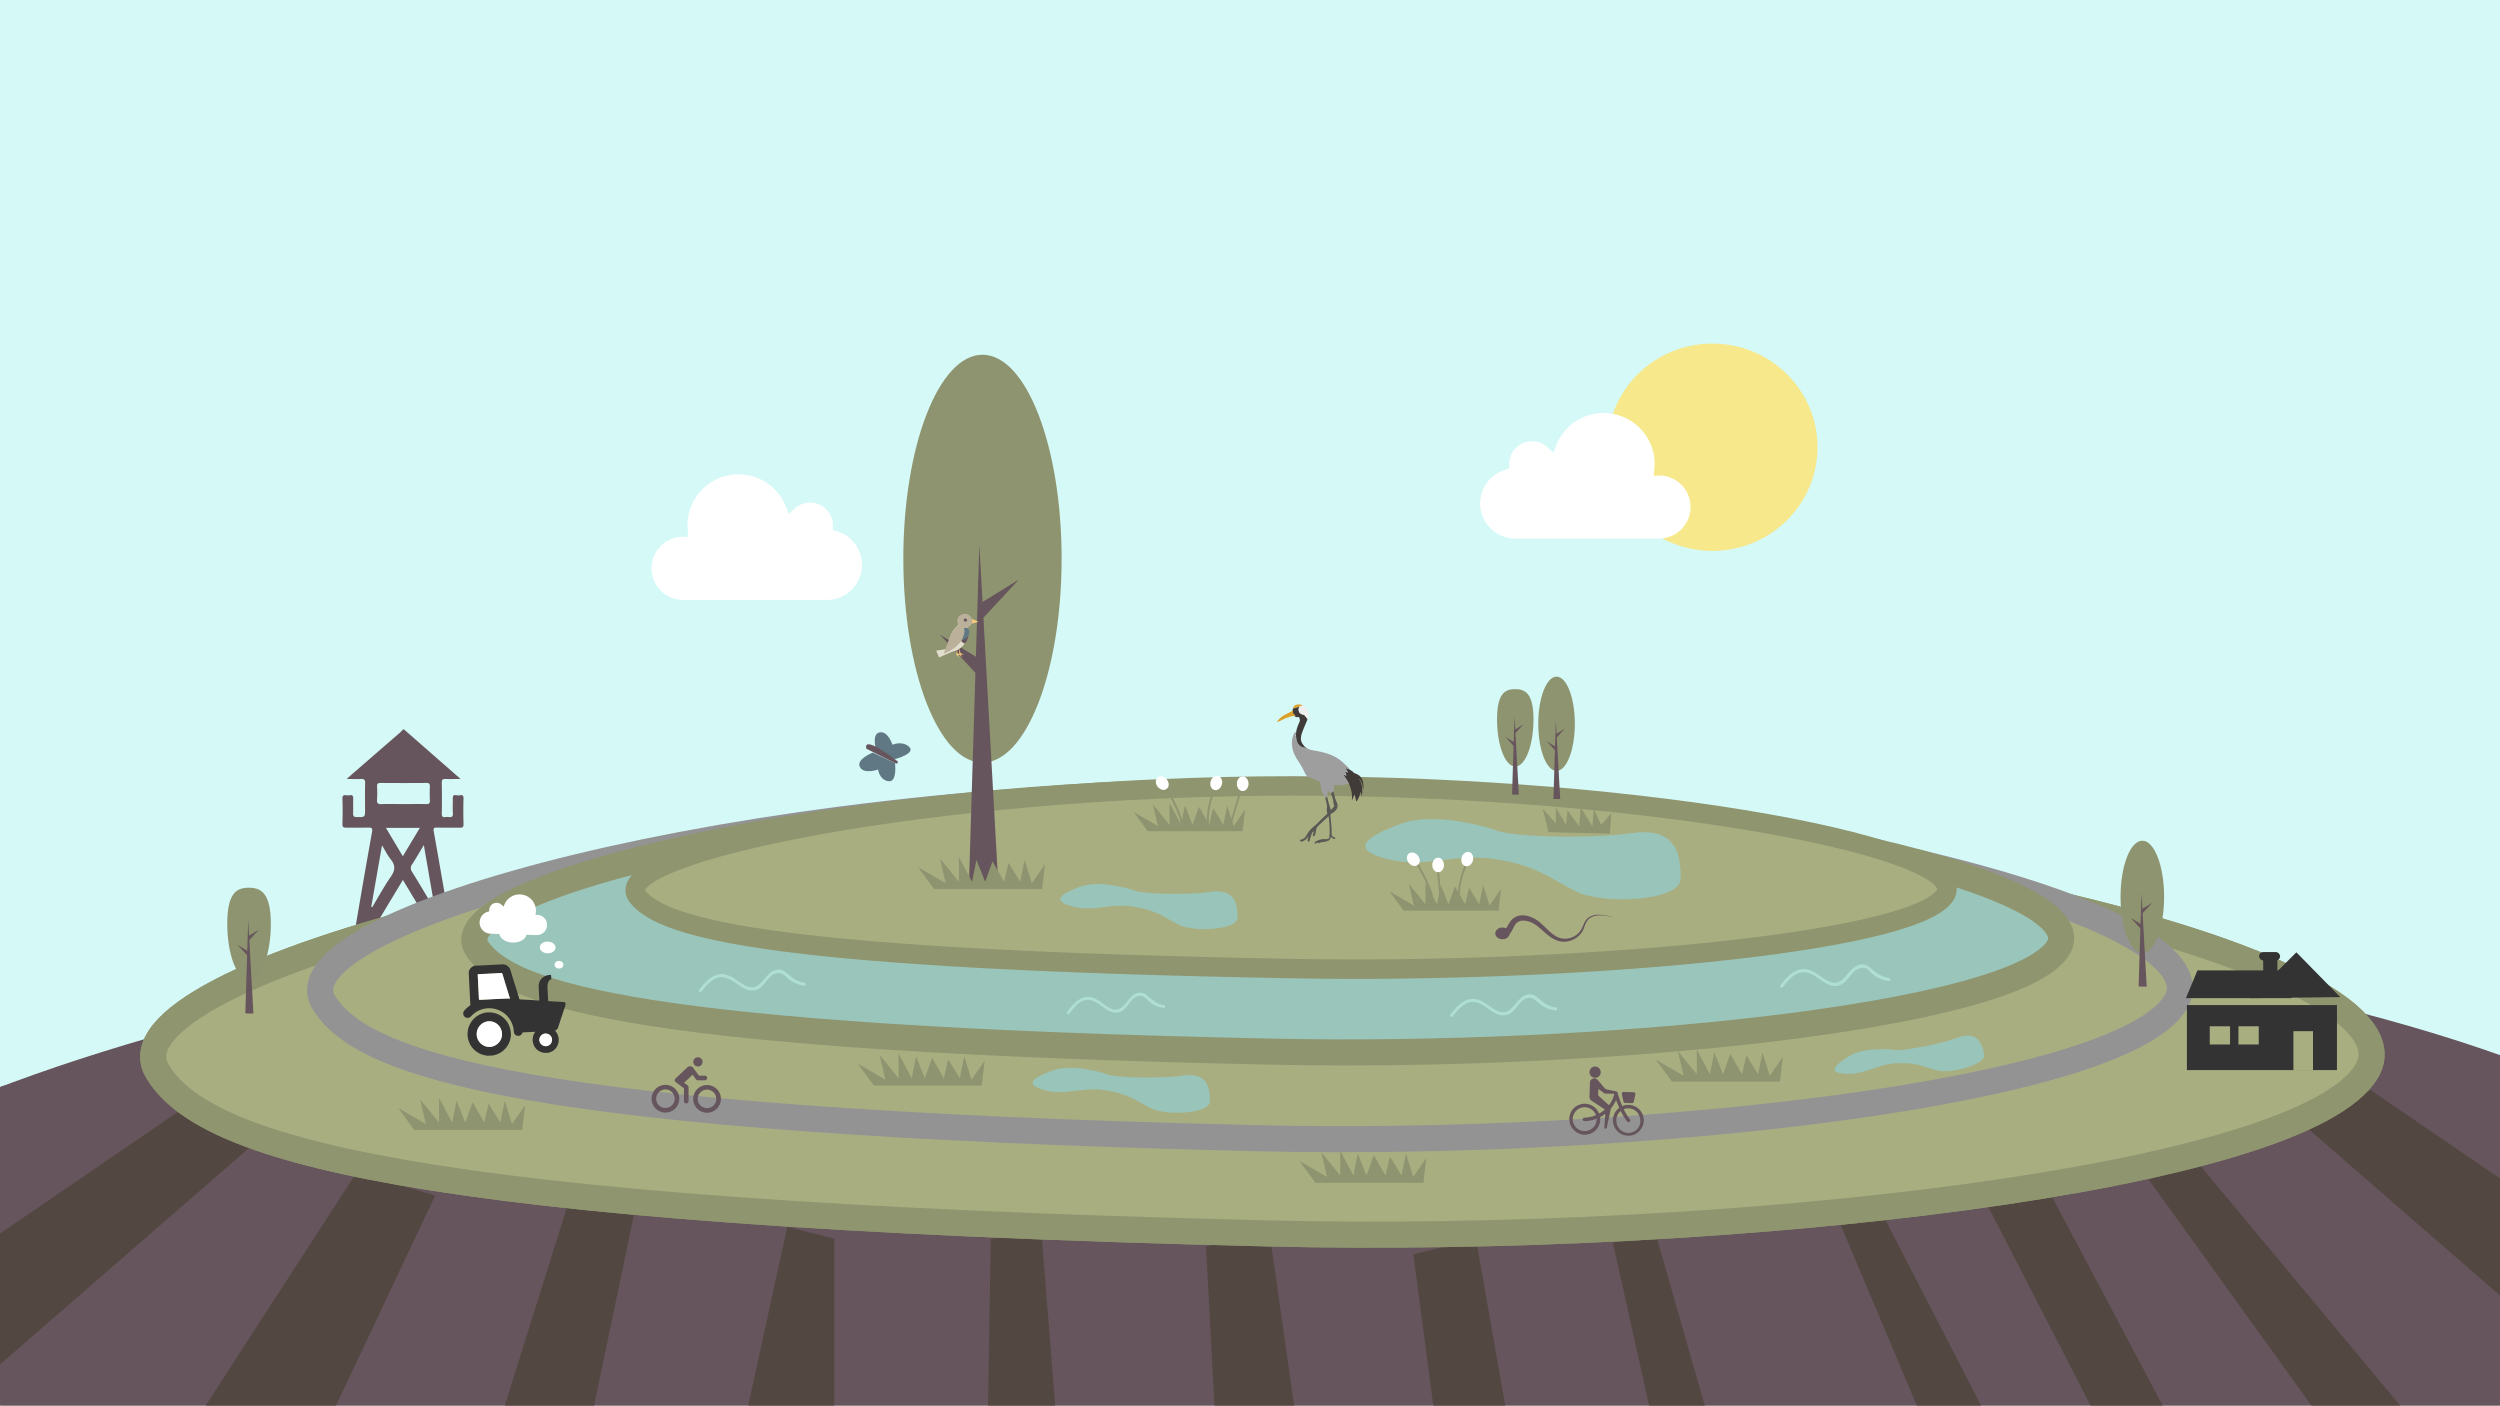<?xml version="1.0" encoding="UTF-8"?>
<svg width="900px" height="506px" xmlns="http://www.w3.org/2000/svg" xmlns:xlink="http://www.w3.org/1999/xlink" id="Laag_1" data-name="Laag 1" viewBox="0 0 1920 1080">
  <rect x="0" y="0" width="1920" height="1080" fill="#808080" stroke="none"/>
  <defs>
    <style>.cls-1,.cls-13{fill:none;}.cls-2{clip-path:url(#clip-path);}.cls-3{fill:#d5f9f7;}.cls-4{fill:#66555c;}.cls-5{fill:#534741;}.cls-27,.cls-6,.cls-7,.cls-9{fill:#a9ae81;}.cls-6,.cls-8,.cls-9{stroke:#8f956f;}.cls-13,.cls-6,.cls-7,.cls-8,.cls-9{stroke-miterlimit:10;}.cls-6,.cls-7,.cls-8{stroke-width:20.04px;}.cls-7{stroke:#939394;}.cls-8{fill:#9ac5bb;}.cls-9{stroke-width:14.95px;}.cls-10{fill:#f6e88b;}.cls-11{fill:#8e946f;}.cls-12{fill:#fff;}.cls-13{stroke:#8e946f;stroke-width:1.5px;}.cls-14{fill:#99c4ba;}.cls-15{fill:#fbca7d;}.cls-16{fill:#e1dece;}.cls-17{fill:#5f7883;}.cls-18{fill:#bbb099;}.cls-19{fill:#595855;}.cls-20{fill:#403b38;}.cls-21{fill:#dda029;}.cls-22{fill:#9e9e9f;}.cls-23{fill:#efefef;}.cls-24{fill:#fdfdfd;}.cls-25{fill:#afdfd4;}.cls-26{fill:#333;}</style>
    <clipPath id="clip-path">
      <rect class="cls-1" x="-1" y="-2.25" width="1922" height="1082.25"></rect>
    </clipPath>
  </defs>
  <title>procesafbeelding-waterschap</title>
  <g class="cls-2">
    <path class="cls-3" d="M1490.72,691.61H486c-151.31,21.88-571.33,192-552,145.91C-35.76,765.33-92.66,36.55-26.07-12,61.39-75.82,848.61-24,972-24c162.32,0,914.26-91.19,1006.1,12,30.61,34.4-50.4,784-32.73,825.48,19.92,46.75-454.66-174.58-454.66-121.85"></path>
    <g id="_2Rpt7z" data-name="2Rpt7z">
      <path class="cls-4" d="M310,560.53l40.42,35.38,3,2.64c-4.38,0-7.86.12-11.33,0-2.21-.1-3.17.39-3.12,2.93.16,7.86.2,15.72,0,23.57-.1,4.18,2.74,2.49,4.54,2.66s4.25.79,4-2.81c-.27-3.77,0-7.57-.07-11.36-.06-4.23,3.07-2,4.78-2.36s3.56-.75,3.46,2.38c-.22,6.59-.18,13.19,0,19.78.06,2.5-1.09,2.65-3,2.63-5.8-.08-11.6.06-17.4-.08-2.48-.06-2.9.58-2.45,3.12q6.9,38.65,13.43,77.37c.48,2.88,1.61,3.29,4,3.22,4.69-.14,9.39.05,14.09-.08,2-.06,3.12.34,2.84,2.71a23.77,23.77,0,0,0,0,4.62c.13,1.68-.54,2.31-2.13,2.11a7.66,7.66,0,0,0-.83,0q-55.1,0-110.21.05c-2.42,0-3.17-.76-2.88-3.07a13.49,13.49,0,0,0,0-3.36c-.28-2.29.45-3.19,2.89-3.09,4.82.19,9.67,0,14.5.1,2.2.07,3-.59,3.43-2.93,4.37-25.81,8.79-51.61,13.44-77.37.58-3.26-.45-3.44-3-3.39-5.52.12-11.05,0-16.57.07-2.1,0-3.26-.21-3.19-2.86.2-6.45.25-12.91,0-19.36-.13-3.39,1.94-2.81,3.7-2.59s4.79-1.61,4.59,2.59c-.17,3.64.08,7.3-.08,10.94-.1,2.3.48,3.15,2.94,3.15,6.25,0,6.25.13,6.25-6.08,0-6.59-.15-13.19.07-19.78.09-2.86-.87-3.62-3.51-3.44-3.15.22-6.32,0-10.62,0,2-1.83,3.35-3.07,4.71-4.25q18.27-15.85,36.54-31.69a23.77,23.77,0,0,0,1.92-2.08ZM283.12,719.34H335c-8.7-14.53-17.15-28.65-25.89-43.23C300.31,690.7,291.89,704.74,283.12,719.34Zm26.18-101.5c5.93,0,11.86-.1,17.79,0,2.21.05,2.85-.67,2.74-2.86-.17-3.49-.16-7,0-10.5.1-2.16-.49-2.9-2.73-2.88q-17.58.15-35.17,0c-2.26,0-2.79.76-2.69,2.87a75.94,75.94,0,0,1,0,9.66c-.23,2.85.48,3.9,3.52,3.74C298.25,617.64,303.78,617.84,309.3,617.84Zm23.43,79.6.8,0-8.34-48.11c-3.36,5.56-6,10.22-8.92,14.68a4.78,4.78,0,0,0-.07,6C321.83,679,327.24,688.26,332.73,697.44Zm-47.94-.67.76.28c4.72-7.83,9.09-15.92,14.28-23.41,3.35-4.84,3.68-8.63,0-13.24-2.5-3.09-4.28-6.78-6.77-10.83C290.16,666,287.48,681.38,284.79,696.77Zm24.26-38.85,13.07-21.79H296.06Z"></path>
    </g>
    <path class="cls-4" d="M2106.4,980.87c59.76-159.73-507-294.43-1138.75-294.43S-235.29,867.18-176.2,980.87c46.08,88.68,246.08,167.28,1149.13,191.86C1444.76,1185.57,2055.56,1116.77,2106.4,980.87Z"></path>
    <polygon class="cls-5" points="-138.16 1041.96 156.48 840.52 207.59 867.58 -44.96 1087.06 -138.16 1041.96"></polygon>
    <polygon class="cls-5" points="2115.65 1038.96 1821 837.52 1769.89 864.58 2022.44 1084.06 2115.65 1038.96"></polygon>
    <polygon class="cls-5" points="273.73 900.65 333.87 918.69 231.64 1135.16 135.43 1114.12 273.73 900.65"></polygon>
    <polygon class="cls-5" points="436.09 924.71 487.2 930.72 445.11 1132.16 372.95 1126.15 436.09 924.71"></polygon>
    <polygon class="cls-5" points="604.46 942.75 562.36 1135.16 640.53 1135.16 640.53 951.77 604.46 942.75"></polygon>
    <polygon class="cls-5" points="760.8 951.77 757.79 1138.17 814.91 1138.17 799.88 948.76 760.8 951.77"></polygon>
    <polygon class="cls-5" points="926.16 957.78 935.18 1126.15 1001.32 1132.16 975.07 947.76 926.16 957.78"></polygon>
    <polygon class="cls-5" points="1085.5 963.79 1106.55 1123.14 1163.67 1123.14 1133.61 951.77 1085.5 963.79"></polygon>
    <polygon class="cls-5" points="1238.84 954.77 1274.92 1117.13 1320.02 1117.13 1271.91 948.76 1238.84 954.77"></polygon>
    <polygon class="cls-5" points="1413.22 939.74 1494.4 1132.16 1545.51 1126.15 1443.28 927.71 1413.22 939.74"></polygon>
    <polygon class="cls-5" points="1527.47 927.71 1629.69 1126.15 1677.8 1111.11 1572.57 912.68 1527.47 927.71"></polygon>
    <polygon class="cls-5" points="1650.74 906.67 1798.06 1111.11 1852.18 1090.07 1686.82 891.63 1650.74 906.67"></polygon>
    <path class="cls-6" d="M1818.13,822.91c47.56-80.6-377.11-191.6-847-191.6S76.42,748.93,120.37,822.91c34.27,57.71,183,108.85,854.7,124.85C1326,956.12,1768.73,906.65,1818.13,822.91Z"></path>
    <path class="cls-6" d="M1818.13,822.91c47.56-80.6-377.11-191.6-847-191.6S76.42,748.93,120.37,822.91c34.27,57.71,183,108.85,854.7,124.85C1326,956.12,1768.73,906.65,1818.13,822.91Z"></path>
    <path class="cls-7" d="M1671.42,769.89c39.86-67.57-316.15-160.62-710.06-160.62s-750.07,98.6-713.23,160.62c28.73,48.38,153.44,91.25,716.52,104.66C1258.86,881.56,1630,840.09,1671.42,769.89Z"></path>
    <path class="cls-8" d="M1580.67,729c34-51.06-269.76-121.37-605.87-121.37s-640,74.5-608.58,121.37c24.52,36.56,130.93,69,611.39,79.09C1228.65,813.4,1545.34,782.06,1580.67,729Z"></path>
    <path class="cls-9" d="M1493.41,688.89c28.12-35.75-223-85-500.88-85s-529.11,52.17-503.12,85c20.27,25.6,108.24,48.28,505.44,55.38C1202.39,748,1464.2,726,1493.41,688.89Z"></path>
    <ellipse class="cls-10" cx="1315.3" cy="343.65" rx="80.76" ry="79.64"></ellipse>
    <ellipse class="cls-11" cx="754.44" cy="429.27" rx="60.81" ry="156.7"></ellipse>
    <polygon class="cls-4" points="744.04 679.4 752.03 418.5 766.61 679.8 744.04 679.4"></polygon>
    <g id="kaqp53">
      <path class="cls-12" d="M1193.09,347.76c.67-1.73,1.32-3.37,2-5a39.12,39.12,0,0,1,16.19-19.62,37.36,37.36,0,0,1,15.12-5.41,39.2,39.2,0,0,1,41.81,24.47,37.27,37.27,0,0,1,2.69,14.25c0,2.39-.34,4.78-.53,7.17,0,.61-.12,1.23-.18,1.92l3.27-.16a22.15,22.15,0,0,1,10.47,2A23.83,23.83,0,0,1,1298,384.69a24.23,24.23,0,0,1-23.64,29.13H1164.19a26.74,26.74,0,0,1-16.1-5.06,26.94,26.94,0,0,1,8.25-47.77c.84-.25,1.67-.55,2.51-.79.36-.11.47-.26.45-.66a34.42,34.42,0,0,1-.06-4.54,17.55,17.55,0,0,1,29.18-11.49C1190,344.89,1191.48,346.3,1193.09,347.76Z"></path>
    </g>
    <g id="kaqp53-2" data-name="kaqp53">
      <path class="cls-12" d="M605.61,394.86c-.68-1.72-1.33-3.37-2-5a39.14,39.14,0,0,0-16.19-19.63,37.52,37.52,0,0,0-15.11-5.41,39.24,39.24,0,0,0-41.82,24.48,37.2,37.2,0,0,0-2.69,14.25c0,2.39.34,4.77.53,7.16,0,.62.12,1.23.19,1.92-1.13-.05-2.2-.09-3.28-.15a22.17,22.17,0,0,0-10.47,2,23.83,23.83,0,0,0-14.11,17.36,24.25,24.25,0,0,0,23.64,29.14H634.5a26.72,26.72,0,0,0,16.1-5.06,26.93,26.93,0,0,0,5.63-38.34,26.51,26.51,0,0,0-13.88-9.44c-.84-.25-1.67-.54-2.51-.79-.35-.1-.46-.26-.45-.65a34.6,34.6,0,0,0,.06-4.55,17.55,17.55,0,0,0-29.17-11.49C608.73,392,607.22,393.4,605.61,394.86Z"></path>
    </g>
    <polygon class="cls-4" points="753.15 463.36 753.15 476.81 782.31 445.41 753.15 463.36"></polygon>
    <polygon class="cls-4" points="750.94 505.6 750.94 519.06 721.78 487.66 750.94 505.6"></polygon>
    <ellipse class="cls-11" cx="1195.55" cy="556.13" rx="14.05" ry="36.21"></ellipse>
    <polygon class="cls-4" points="1193.15 613.92 1194.99 553.64 1198.36 614.02 1193.15 613.92"></polygon>
    <polygon class="cls-4" points="1195.25 564 1195.25 567.11 1201.99 559.86 1195.25 564"></polygon>
    <polygon class="cls-4" points="1194.74 573.76 1194.74 576.87 1188 569.62 1194.74 573.76"></polygon>
    <path class="cls-11" d="M1177.82,552.77c0,20-6.29,36.2-14,36.2s-14-16.21-14-36.2,6.14-23.25,13.9-23.25S1177.82,532.77,1177.82,552.77Z"></path>
    <polygon class="cls-4" points="1161.37 610.56 1163.22 550.28 1166.59 610.65 1161.37 610.56"></polygon>
    <polygon class="cls-4" points="1163.48 560.64 1163.48 563.75 1170.21 556.5 1163.48 560.64"></polygon>
    <polygon class="cls-4" points="1162.96 570.4 1162.96 573.51 1156.23 566.26 1162.96 570.4"></polygon>
    <polygon class="cls-11" points="717.27 683.17 800.26 683.17 802.5 664.1 792.41 678.68 786.8 660.74 783.43 677.56 774.46 662.98 771.1 677.56 762.13 661.86 756.52 677.56 749.79 660.74 746.43 677.56 736.33 658.49 736.33 677.56 721.75 659.62 726.24 678.68 704.93 666.34 717.27 683.17"></polygon>
    <polygon class="cls-11" points="1189.41 639.43 1236.51 640.55 1237.64 624.85 1229.79 633.82 1224.18 621.48 1223.06 634.94 1214.09 620.36 1212.96 634.94 1203.99 622.61 1202.87 633.82 1195.02 620.36 1195.02 632.7 1184.93 621.48 1189.41 639.43"></polygon>
    <polygon class="cls-11" points="881.4 638.67 954.31 638.67 956.28 621.92 947.41 634.73 942.49 618.97 939.53 633.75 931.65 620.94 928.69 633.75 920.81 619.95 915.88 633.75 909.97 618.97 907.02 633.75 898.15 617 898.15 633.75 885.34 617.98 889.28 634.73 870.56 623.89 881.4 638.67"></polygon>
    <ellipse class="cls-12" cx="954.39" cy="602.22" rx="4.49" ry="5.61"></ellipse>
    <ellipse class="cls-12" cx="934.08" cy="601.67" rx="5.61" ry="4.49" transform="translate(111.38 1348.44) rotate(-75.02)"></ellipse>
    <ellipse class="cls-12" cx="892.58" cy="601.67" rx="4.49" ry="5.61" transform="translate(-180.43 687.45) rotate(-38.55)"></ellipse>
    <path class="cls-13" d="M896.08,606.05s12.21,21.41,11.08,27"></path>
    <line class="cls-13" x1="952.15" y1="609.69" x2="944.66" y2="634.74"></line>
    <path class="cls-13" d="M932.63,607.09s-7.52,15.89-4.16,30.47"></path>
    <path class="cls-14" d="M1148.3,637.62s-44.51-14.76-72-4.75-40.55,19.76-10.53,27.27,50-5,82.56,0,42.53,15,62.54,25,80.06,7.51,80.06-10-2.5-40-37.53-35S1155.8,642.62,1148.3,637.62Z"></path>
    <polygon class="cls-11" points="1078.05 699.76 1150.96 699.76 1152.93 683.01 1144.07 695.82 1139.14 680.05 1136.18 694.83 1128.3 682.02 1125.35 694.83 1117.46 681.04 1112.54 694.83 1106.63 680.05 1103.67 694.83 1094.8 678.08 1094.8 694.83 1081.99 679.07 1085.93 695.82 1067.21 684.98 1078.05 699.76"></polygon>
    <ellipse class="cls-12" cx="1104.56" cy="664.63" rx="4.49" ry="5.61"></ellipse>
    <ellipse class="cls-12" cx="1126.99" cy="660.14" rx="5.61" ry="4.49" transform="translate(197.93 1578.15) rotate(-75.02)"></ellipse>
    <ellipse class="cls-12" cx="1085.49" cy="660.14" rx="4.49" ry="5.61" transform="translate(-174.82 820.43) rotate(-38.55)"></ellipse>
    <path class="cls-13" d="M1089,664.53s12.2,21.41,11.08,27"></path>
    <line class="cls-13" x1="1104.56" y1="670.23" x2="1106.92" y2="695.83"></line>
    <path class="cls-13" d="M1125.54,665.56s-7.52,15.89-4.16,30.47"></path>
    <ellipse class="cls-11" cx="1645.65" cy="689.14" rx="16.74" ry="43.15"></ellipse>
    <polygon class="cls-4" points="1642.79 758.02 1644.99 686.18 1649.01 758.13 1642.79 758.02"></polygon>
    <polygon class="cls-4" points="1645.3 698.53 1645.3 702.24 1653.33 693.59 1645.3 698.53"></polygon>
    <polygon class="cls-4" points="1644.69 710.16 1644.69 713.87 1636.66 705.22 1644.69 710.16"></polygon>
    <path class="cls-11" d="M207.64,709.8c0,23.83-7.5,43.15-16.75,43.15s-16.74-19.32-16.74-43.15,7.31-27.7,16.56-27.7S207.64,686,207.64,709.8Z"></path>
    <polygon class="cls-4" points="188.03 778.68 190.23 706.84 194.25 778.79 188.03 778.68"></polygon>
    <polygon class="cls-4" points="190.54 719.19 190.54 722.89 198.57 714.25 190.54 719.19"></polygon>
    <polygon class="cls-4" points="189.93 730.82 189.93 734.53 181.9 725.88 189.93 730.82"></polygon>
    <polygon class="cls-11" points="670.89 834.1 753.88 834.1 756.12 815.04 746.02 829.62 740.42 811.67 737.05 828.5 728.08 813.92 724.72 828.5 715.75 812.8 710.14 828.5 703.41 811.67 700.04 828.5 689.95 809.43 689.95 828.5 675.37 810.55 679.86 829.62 658.55 817.28 670.89 834.1"></polygon>
    <polygon class="cls-11" points="1284.22 831.1 1367.21 831.1 1369.46 812.03 1359.36 826.61 1353.76 808.67 1350.39 825.49 1341.42 810.91 1338.06 825.49 1329.08 809.79 1323.48 825.49 1316.75 808.67 1313.38 825.49 1303.29 806.42 1303.29 825.49 1288.71 807.55 1293.2 826.61 1271.89 814.27 1284.22 831.1"></polygon>
    <polygon class="cls-11" points="1010.27 908.82 1093.26 908.82 1095.5 889.75 1085.41 904.33 1079.8 886.38 1076.44 903.21 1067.46 888.63 1064.1 903.21 1055.13 887.51 1049.52 903.21 1042.79 886.38 1039.43 903.21 1029.33 884.14 1029.33 903.21 1014.75 885.26 1019.24 904.33 997.93 891.99 1010.27 908.82"></polygon>
    <polygon class="cls-11" points="317.81 868.2 400.8 868.2 403.04 849.14 392.94 863.72 387.34 845.77 383.97 862.6 375 848.01 371.64 862.6 362.67 846.89 357.06 862.6 350.33 845.77 346.96 862.6 336.87 843.53 336.87 862.6 322.29 844.65 326.78 863.72 305.47 851.38 317.81 868.2"></polygon>
    <path class="cls-14" d="M1454.34,806.57s-22.08-2.48-33.87,4.85-16.86,13.14-2.21,13.68,22.72-7.22,38.29-8.09,21.19,2.8,31.45,5.48,37.86-4.36,36.15-12.48-5.08-18.32-20.83-12.57S1458.31,808.16,1454.34,806.57Z"></path>
    <path class="cls-14" d="M849.05,825.09s-25-8.29-40.48-2.67-22.79,11.11-5.92,15.33,28.12-2.82,46.4,0,23.9,8.43,35.15,14,45,4.22,45-5.62-1.41-22.49-21.09-19.68S853.27,827.9,849.05,825.09Z"></path>
    <path class="cls-14" d="M870.27,683.92s-25-8.29-40.48-2.67-22.78,11.11-5.91,15.33,28.12-2.82,46.39,0,23.9,8.43,35.15,14.06,45,4.21,45-5.63-1.41-22.49-21.09-19.68S874.49,686.73,870.27,683.92Z"></path>
    <polygon class="cls-15" points="751.31 477.72 746.32 475.53 746.01 479.28 751.31 477.72"></polygon>
    <path class="cls-16" d="M736.64,479.43l5.93-.46s1.46,6,1.25,8.43c-.62,7.18-9.71,15.07-13.43,12.49-4.06-2.82-1-11.88,1.88-15.93A51.5,51.5,0,0,1,736.64,479.43Z"></path>
    <path class="cls-4" d="M738.3,492c-.91.59,1.94,2.51,2.19,2.44,2.5-.62,3.64-7.39,3.64-7.39s-1.66,3.13-3.85,3.44C739.59,490.62,739,491.59,738.3,492Z"></path>
    <path class="cls-17" d="M742.88,482.4a4.49,4.49,0,0,1,1.25,4.68c-1,3.12-5.15,5.78-8.12,4.38h0s2.5-7.5,4.06-8.75A2.28,2.28,0,0,1,742.88,482.4Z"></path>
    <ellipse class="cls-18" cx="740.82" cy="477.09" rx="5.78" ry="5.46"></ellipse>
    <polygon class="cls-16" points="731.33 498.01 732.66 500.13 721.03 505.19 718.89 499.92 731.33 498.01"></polygon>
    <circle class="cls-4" cx="741.32" cy="476.47" r="1.25"></circle>
    <path class="cls-18" d="M737.25,480.52a4.42,4.42,0,0,1,3.3,5.19c-1.44,11.73-15.74,16.48-15.74,16.48s1.46-4.52,5-13.63C731.54,484.2,735,479.94,737.25,480.52Z"></path>
    <polygon class="cls-15" points="734.66 498.22 734.45 503.22 736.74 505.51 735.49 503.22 738.2 503.63 735.29 501.97 734.66 498.22"></polygon>
    <polygon class="cls-15" points="736.74 497.8 736.53 502.8 738.83 505.09 737.58 502.8 740.28 503.22 737.37 501.55 736.74 497.8"></polygon>
    <g id="i1CfSp">
      <path class="cls-4" d="M1251.05,839.14h0c-1.32,0-2.64-.1-4-.11a1.3,1.3,0,0,0-1.33,1.64c.39,1.89.81,3.78,1.24,5.66a1.37,1.37,0,0,0,1.43,1.14l5,.15a1.34,1.34,0,0,0,1.5-1.15q.6-2.68,1.18-5.37a1.36,1.36,0,0,0-1.42-1.86Z"></path>
      <path class="cls-4" d="M1205.3,859a10.4,10.4,0,0,0,.32-1.57,11.45,11.45,0,0,1,7.67-8.65,11.66,11.66,0,0,1,13.2,3.84,10.21,10.21,0,0,1,1.59,2.7c.11.28.21.36.5.18a32,32,0,0,0,3.82-2.73c.24-.2.26-.3,0-.49-3.29-2.14-6.56-4.31-9.85-6.45a3.38,3.38,0,0,1-1.69-3.08c.09-3.62.2-7.25.33-10.86a3.35,3.35,0,0,1,2.23-3.1,3.48,3.48,0,0,1,3.82,1.12c1.8,2.13,3.63,4.24,5.38,6.4a3,3,0,0,0,1.9.83c2.3.52,4.6,1,6.91,1.51a1.48,1.48,0,0,1,1.21,1.31,23.76,23.76,0,0,0,1,3.7,60.53,60.53,0,0,0,2.28,5.91c.12.28.22.31.5.2a11.83,11.83,0,0,1,15.34,6.78,12,12,0,0,1,.76,3.3c0,.1,0,.24.1.29l-.06,2.11c-.14,0-.1.15-.11.24a11.73,11.73,0,0,1-2.65,5.89,11.58,11.58,0,0,1-10.8,4.14,10.92,10.92,0,0,1-6.58-3.28,11.53,11.53,0,0,1-3.2-11.24,11.34,11.34,0,0,1,4.23-6.54c.26-.2.25-.33.13-.6-.44-1-.86-2-1.27-3s-.67-1.74-1-2.67a24.7,24.7,0,0,1-3.8,6.27,1.17,1.17,0,0,0-.25.48l-2,9.31c-.38,1.77-.76,3.54-1.16,5.31a.94.94,0,0,1-1.1.72.86.86,0,0,1-.71-1c.23-3.32.47-6.63.69-9.94,0-.15.1-.32-.05-.48a23.64,23.64,0,0,1-3.52,2.3.64.64,0,0,0-.38.75,10,10,0,0,1-.29,4,11.7,11.7,0,0,1-9.25,8.74,7.23,7.23,0,0,0-1.39.25l-2.6-.08a2.11,2.11,0,0,0-1-.26,11.89,11.89,0,0,1-9-10.33,3,3,0,0,0-.13-1.15Zm39.61-5.26-.11,0c-.1.09-.21.17-.3.26a8.88,8.88,0,0,0-2.86,8.29,9.17,9.17,0,1,0,18-3.23,9.19,9.19,0,0,0-12.07-6.94c-.39.14-.41.25-.23.59a47.73,47.73,0,0,0,4.51,7.31,1.33,1.33,0,0,1-.17,2,1.35,1.35,0,0,1-1.94-.31c-.3-.38-.58-.77-.86-1.17A49.77,49.77,0,0,1,1244.91,853.75ZM1208,859.58a9.24,9.24,0,0,0,.71,3.93,9.18,9.18,0,0,0,17.63-3.43c0-.38,0-.52-.49-.35a25.7,25.7,0,0,1-8.62,1.73,1.47,1.47,0,0,1-1.29-.52,1.28,1.28,0,0,1-.14-1.41,1.35,1.35,0,0,1,1.3-.76,23.28,23.28,0,0,0,8.36-1.74c.27-.12.36-.2.24-.5a9.3,9.3,0,0,0-10.26-5.61A9.18,9.18,0,0,0,1208,859.58Zm27.8-10.38a21.28,21.28,0,0,0,4-8.35c.07-.32,0-.39-.35-.4-2.23-.05-4.46-.13-6.7-.19a.77.77,0,0,1-.5-.16c-.76-.59-1.54-1.16-2.32-1.74l-2.25-1.69c0,1.68-.1,3.26-.15,4.83a.47.47,0,0,0,.2.38Z"></path>
      <path class="cls-4" d="M1226,819.56c.3.11.6.21.89.33a4.36,4.36,0,0,1,2.44,5.14,4.32,4.32,0,1,1-5-5.42c.09,0,.2,0,.26-.1Z"></path>
    </g>
    <g id="OZ6dae">
      <path class="cls-19" d="M1012.21,647.75c-.46-.53-.77-.47-1.5.34h-.87a.93.93,0,0,1,.5-1.38,12.8,12.8,0,0,1,3.85-1.63,13.78,13.78,0,0,1,3.68-.3,2.45,2.45,0,0,0,2.43-.31l.34-.22.2-.29c.06-1.16.29-2.29.36-3.45a87.84,87.84,0,0,0-.58-11.7,5.44,5.44,0,0,1-.12-1.46c-.46-.05-.59.31-.81.5-2,1.71-3.82,3.59-5.8,5.33a21.31,21.31,0,0,0-2.31,2.44c-.82,1-.8,2.33-1,3.55a18.18,18.18,0,0,1-.66,2.51c-.17.49-.49,1-1.14.78s-.54-.69-.37-1.24a10.62,10.62,0,0,0,.58-2.65,5.23,5.23,0,0,0-1.76,2.65,43.25,43.25,0,0,0-1.38,4.59c-.11.53-.36,1-1,.87s-.71-.71-.59-1.25c.2-.89.46-1.78.7-2.68-.34,0-.36.21-.45.36a7.75,7.75,0,0,1-4.76,3.52c-.57.15-1,0-1.2-.52s.14-.9.74-1a5.57,5.57,0,0,0,4-3.12,22.08,22.08,0,0,1,6.13-7.23c1.8-1.46,3.36-3.21,5-4.81,1.22-1.17,2.47-2.31,3.71-3.46.35.26.3-.05.33-.24.23-.46.87-.59.94-1.19a2.37,2.37,0,0,0-.39-2.07v-.53c.36-.61.09-1.29.17-1.93.17-2.67-.92-5.11-1.38-7.66a1.35,1.35,0,0,0,1.09-.67c.52-.29.43.16.48.41.69,3.38,1.81,6.63,2.84,9.95a12,12,0,0,1,2.22-2.64.55.55,0,0,0,.18-.61,33.28,33.28,0,0,1-.69-4c-.27-2.16-1.36-4.12-1.67-6.29v.05l0,0c0,.12.1.16.22.09.62-.21.87-1,1.57-1.06.4,1.48.9,2.93,1.17,4.43.36,2.05,1.65,3.72,2,5.76s-.37,3.3-1.74,4.83c-1,1.06-2.28,1.51-3.33,2.39a.84.84,0,0,0-.33.81c.12,1.85.29,3.7.48,5.53a62.53,62.53,0,0,1,.41,8.76,2.65,2.65,0,0,0,2.09,2.79c.41.12.94.26.74.85s-.78.44-1.24.27a5.66,5.66,0,0,1-2.23-1.62c-.26,1.33-.55,2.55-1.92,3.07-.36-.3-.47-.11-.5.25a6.41,6.41,0,0,1-2.65.63,13.09,13.09,0,0,0-2.41.35l-.19.15-.32,0C1013.5,647.2,1012.9,647.73,1012.21,647.75Z"></path>
      <path class="cls-20" d="M1044.33,599.11a18.86,18.86,0,0,1,1.39,13,17.78,17.78,0,0,0-.68-3.87,29.77,29.77,0,0,1-.89,3.14,27,27,0,0,1-2,4.12.31.31,0,0,1-.36.16c-.31,0-.3-.33-.32-.54a30.9,30.9,0,0,0-1.1-4.46l-.15-.32c-.77,1.49-.84,3.15-2,4.61.62-4.55-.47-8.62-2.14-12.58a27.87,27.87,0,0,0-4.7-7.06c.79-.26,1.23.27,1.78.43.23.07.49.38.71.12s0-.5-.05-.73c-.31-.79-.64-1.57-1-2.51l2.06.86c.08,0,.14.22.25.08s0-.21-.11-.27a4.77,4.77,0,0,0-.68-1.42c-.33-.54-1-.93-.94-1.67h0a1.57,1.57,0,0,1,1.08.22c.69.27,1.37.58,2.06.88,1,.74,2.23,1.2,3,2.27.36.48,1,.56,1.57.82a14.55,14.55,0,0,1,2.85,1.55A8.89,8.89,0,0,1,1047,602c0,.19-.09.42.16.54V606c-.85-.53-.49-1.46-.67-2.2a12.42,12.42,0,0,0-2-4.9c-.08-.09-.17-.3-.28-.2S1044.24,599,1044.33,599.11Z"></path>
      <path class="cls-21" d="M980.87,554.38a17.16,17.16,0,0,1,5.51-4.9c2-1,4-2.12,6.07-3.18a2.22,2.22,0,0,0,.33-.28.81.81,0,0,1,.3.84c-.16,1.5.75,2.23,2,2.71-.14.4-.71.17-.8.6a13.77,13.77,0,0,0-5,1c-2.4.77-4.58,2.07-6.88,3.06a3.77,3.77,0,0,1-1.46.49Z"></path>
      <path class="cls-21" d="M993.15,544.41a3.18,3.18,0,0,1,2.22-2.79c.29-.11.63-.08.85-.33h2.45c.54.31,1.24.23,1.72.7a14,14,0,0,1-2.42,1l-.4.11A23.28,23.28,0,0,1,993.15,544.41Z"></path>
      <path class="cls-22" d="M996.15,570.05a7,7,0,0,0,3,3.58,9.87,9.87,0,0,0,4,1,7.26,7.26,0,0,1,2,1,21.12,21.12,0,0,0,5.46,1.26c1.59.29,3.16.67,4.73,1a46.31,46.31,0,0,1,5.12,1.54,30,30,0,0,1,9.71,5.36c2,1.71,3.89,3.55,5.78,5.39a1.21,1.21,0,0,1,.53,1.11c-.69-.3-1.37-.61-2.06-.88a1.57,1.57,0,0,0-1.08-.22l0-.1s0,0,0,0l.06,0c0,.74.61,1.13.94,1.67a4.77,4.77,0,0,1,.68,1.42l-.14.19-2.06-.86c.39.94.72,1.72,1,2.51.09.23.22.53.05.73s-.48-.05-.71-.12c-.55-.16-1-.69-1.78-.43a27.87,27.87,0,0,1,4.7,7.06c-2.13.3-4.23.84-6.4.93a21,21,0,0,1-4.75,0,.3.3,0,0,0-.38.35,10.83,10.83,0,0,1-.42,4.49c-.7.1-1,.85-1.57,1.06,0-.13,0-.28-.1-.37l-.12.28,0,0V609c-.78.2-1.16-.5-1.73-.79-.19-.09-.23-.49-.52-.33s-.07.43-.12.65c-.31,1.16.1,2.58-1.15,3.43l.16.19a1.35,1.35,0,0,1-1.09.67,15.33,15.33,0,0,1-3.52-8.32A19,19,0,0,1,1014,601c0-.44-.26-.47-.57-.59a69.66,69.66,0,0,1-8.7-3.62,5.11,5.11,0,0,1-2.38-2.56A65.7,65.7,0,0,0,997.2,585a37.68,37.68,0,0,1-3.67-6.71,25.44,25.44,0,0,1-1.32-6.23,16.24,16.24,0,0,1,1.77-8.55c.18-.39.42-.86.84-.92s.24.6.58.76l-.08,1.2c-.51.41-.51.81,0,1.22l.07,1.2c-.24.45-.49.9.14,1.24.27.29.15.69.31,1"></path>
      <path class="cls-20" d="M995.32,564.5l.08-1.2a17.5,17.5,0,0,1,.74-3.8,33.4,33.4,0,0,1,1.78-4.5,3.87,3.87,0,0,0,0-3.4.91.91,0,0,0-1.21-.64,2.2,2.2,0,0,1-2.49-.79c.09-.43.66-.2.8-.6-1.22-.48-2.13-1.21-2-2.71a.81.81,0,0,0-.3-.84,3,3,0,0,1,.37-1.61,23.28,23.28,0,0,0,4.42-1.27l.4-.11-.24.74a3.74,3.74,0,0,0,2.91,5.24,3.15,3.15,0,0,1,2,1.34,11.44,11.44,0,0,0,1.39,1.79,1.38,1.38,0,0,1,0,1.14c-1.41,3.38-2.92,6.73-4.11,10.19-1,2.89-1.25,5.89.83,8.55.59.74,1,1.64,2,2.07a.79.79,0,0,1,.52.52,9.87,9.87,0,0,1-4-1,7,7,0,0,1-3-3.58l-.31-.88c-.16-.32,0-.72-.31-1a3.48,3.48,0,0,0-.14-1.24l-.07-1.2Z"></path>
      <path class="cls-20" d="M1020.3,644.47a2.45,2.45,0,0,1-2.43.31Z"></path>
      <path class="cls-20" d="M1019.1,623a2.37,2.37,0,0,1,.39,2.07A6.6,6.6,0,0,1,1019.1,623Z"></path>
      <path class="cls-20" d="M1019.26,620.5c-.08.64.19,1.32-.17,1.93A3.74,3.74,0,0,1,1019.26,620.5Z"></path>
      <path class="cls-23" d="M995.06,561.49c.17.1.31.29.22.4s-.25,0-.26-.16A.75.75,0,0,1,995.06,561.49Z"></path>
      <path class="cls-20" d="M1018.55,626.22c0,.19,0,.5-.33.24Z"></path>
      <path class="cls-20" d="M1020.84,644l-.2.29C1020.66,644.12,1020.65,644,1020.84,644Z"></path>
      <path class="cls-23" d="M1004,552.14a11.44,11.44,0,0,1-1.39-1.79,3.15,3.15,0,0,0-2-1.34,3.74,3.74,0,0,1-2.91-5.24L998,543a14,14,0,0,0,2.42-1,5.06,5.06,0,0,1,2.63,2,9.41,9.41,0,0,1,1.94,6c0,.66-.35,1.22-.4,1.86C1004.53,552.17,1004.2,552.09,1004,552.14Z"></path>
      <path class="cls-20" d="M1012.21,647.75c.69,0,1.29-.55,2-.35C1013.57,647.62,1013,648.12,1012.21,647.75Z"></path>
      <path class="cls-20" d="M1019.8,646.24c0-.36.14-.55.5-.25Z"></path>
      <path class="cls-20" d="M1014.55,647.37l.19-.15C1014.72,647.32,1014.67,647.39,1014.55,647.37Z"></path>
      <path class="cls-24" d="M1022.36,609.09l.12-.28c.15.09.07.24.1.37C1022.46,609.25,1022.39,609.21,1022.36,609.09Z"></path>
      <path class="cls-24" d="M1044.33,599.11c-.09-.12-.27-.25-.11-.38s.2.11.28.2Z"></path>
      <path class="cls-23" d="M1035,593.25c.12.06.18.18.11.27s-.17,0-.25-.08Z"></path>
      <path class="cls-24" d="M995.84,569.17l.31.88"></path>
      <path class="cls-20" d="M1033.39,590.16l-.06,0s0,0,0,0l0,.1Z"></path>
    </g>
    <path class="cls-17" d="M670.21,578.28s-13,5-10,11,14,2,14,2,1,8,8,9,5-14,5-14Z"></path>
    <path class="cls-17" d="M673.09,577.75s-4.42-13.73,2.24-15,9.91,9.5,9.91,9.5,7.61-3.43,12.9,1.67-10.9,9.36-10.9,9.36Z"></path>
    <path class="cls-4" d="M665.2,575.27l22.67,11.34a1.08,1.08,0,0,0,1.13-1.82C678.83,577.09,663.14,566.38,665.2,575.27Z"></path>
    <g id="fdP2mB">
      <path class="cls-4" d="M525.05,841.28c0,1.59,0,3.18,0,4.77a1.67,1.67,0,0,0,.84,1.56,1.78,1.78,0,0,0,2.72-1.57c0-3.52,0-7,0-10.55a1.83,1.83,0,0,0-.77-1.55c-.83-.63-1.65-1.26-2.49-1.88-.15-.12-.13-.17,0-.28l6.18-5.81c.13-.12.17-.09.26,0,.82,1.12,1.66,2.24,2.49,3.35a1.69,1.69,0,0,0,1.43.76l5.43,0a1.64,1.64,0,0,0,1.48-.84,1.78,1.78,0,0,0-1.58-2.72c-1.4,0-2.8,0-4.2,0a.37.37,0,0,1-.34-.17l-4.62-6.23a1.77,1.77,0,0,0-1.46-.75h-1.23a1.72,1.72,0,0,0-1.22.48l-9.42,8.84a1.78,1.78,0,0,0,.2,2.78l6.12,4.62a.42.42,0,0,1,.18.38C525.06,838.11,525.06,839.69,525.05,841.28Zm10.79-28.92a3.56,3.56,0,1,0,3.52,3.57A3.55,3.55,0,0,0,535.84,812.36Z"></path>
      <path class="cls-4" d="M541.88,855a2.61,2.61,0,0,0-.68-.11,10.65,10.65,0,1,1,5-.43,11.62,11.62,0,0,1-2.41.51s-.11,0-.14,0Zm8-10.62a7.11,7.11,0,1,0-7.13,7.08A7.12,7.12,0,0,0,549.9,844.37Z"></path>
      <path class="cls-4" d="M500.19,843.26a2,2,0,0,0,.12-.64,10.65,10.65,0,1,1,11.49,12.21c-.05,0-.11,0-.13,0h-1.79c0-.08-.09,0-.14,0a10.17,10.17,0,0,1-3.46-1,10.55,10.55,0,0,1-6-8.13,2.17,2.17,0,0,0-.1-.62Zm10.68-6.14a7.1,7.1,0,1,0,7.07,7.13A7.1,7.1,0,0,0,510.87,837.12Z"></path>
    </g>
  </g>
  <path class="cls-4" d="M1154.48,715.42c1.16-.45,2.22-1.82,3.26-3.65.53-.9,1.07-1.9,1.73-2.91a12.58,12.58,0,0,1,2.54-2.93,10.59,10.59,0,0,1,3.51-2,12.65,12.65,0,0,1,3.85-.62,18.48,18.48,0,0,1,7.09,1.53,24.39,24.39,0,0,1,6,3.65c1.77,1.46,3.31,3,4.87,4.52,3.08,3,6.17,5.93,9.93,7.4a13.35,13.35,0,0,0,5.88.84,14.88,14.88,0,0,0,5.79-1.73,14.12,14.12,0,0,0,4.65-3.94,25.23,25.23,0,0,0,2.87-5.63,14.81,14.81,0,0,1,1.67-2.94c.37-.44.75-.87,1.15-1.28a10.53,10.53,0,0,1,1.35-1,12.45,12.45,0,0,1,6.36-1.9,35.72,35.72,0,0,1,12.8,2.4c-4.15-1.21-8.48-2.15-12.75-1.78a11.78,11.78,0,0,0-5.88,2.05,10.13,10.13,0,0,0-1.17,1c-.34.38-.66.79-1,1.19a14,14,0,0,0-1.41,2.78c-.38,1-.73,2-1.15,3.06a11.72,11.72,0,0,1-.71,1.53l-.41.76-.48.72a15.74,15.74,0,0,1-5,4.65,17.07,17.07,0,0,1-6.49,2.28,15.77,15.77,0,0,1-6.95-.66c-9-3.13-13.79-12-21.33-14.43a14.44,14.44,0,0,0-5.6-1,7,7,0,0,0-4.57,1.84c-1.2,1-2,2.83-3.06,4.82a21,21,0,0,1-1.92,3.13,9.62,9.62,0,0,1-3.31,2.79Z"></path>
  <ellipse class="cls-4" cx="1153.97" cy="717.19" rx="5.51" ry="4.51"></ellipse>
  <path class="cls-25" d="M1369.59,758.34c2.91-3.77,6.18-7.8,10.52-10,5-2.5,9.75-1,14.18,1.8,4.82,3,9.81,7.84,15.91,7.49,7.18-.4,9.8-7.52,14.57-11.64,2.08-1.8,5.86-2.87,8.54-1.94,1.2.41,2.3,1.92,3.24,2.76a32.33,32.33,0,0,0,4.42,3.58,23.8,23.8,0,0,0,10,3.34c1.49.18,1.48-2.16,0-2.33-6.8-.82-10-4.43-15.06-8.33a8.49,8.49,0,0,0-8.38-1.53c-9.08,3.11-11.51,18.06-23.22,12.31-6-2.93-10.89-8.72-17.9-9.17-8.28-.54-14.3,6.5-18.88,12.44-.92,1.19,1.11,2.35,2,1.18Z"></path>
  <path class="cls-25" d="M821.36,778.66c2.89-3.91,6.36-8.51,11.21-10,4-1.27,7.59.4,10.89,2.55,4.31,2.8,8.83,7.39,14.41,6.82,6.93-.71,8.57-8.21,13.71-11.55,6.22-4,8.71,1.79,13,4.7a21,21,0,0,0,9.26,3.28c1.35.17,1.34-1.95,0-2.13-6-.78-9-4.35-13.5-7.82a7.31,7.31,0,0,0-7.25-1.38c-8.24,2.85-10.31,17-21,11.38-5.41-2.85-9.94-8.37-16.49-8.43-7.18-.06-12.26,6.33-16.13,11.56-.81,1.1,1,2.15,1.83,1.07Z"></path>
  <path class="cls-25" d="M538.67,761.76c2.81-3.65,6-7.56,10.2-9.66,4.76-2.37,9.3-1,13.57,1.61,4.91,3,9.89,7.95,16.11,7.35,7.37-.71,9.28-8.63,14.85-12.08,6.55-4,9.73,2.09,14.55,5.11a23.09,23.09,0,0,0,9.75,3.24c1.45.17,1.43-2.09,0-2.27-6.6-.79-9.68-4.29-14.62-8.08a8.23,8.23,0,0,0-8-1.54c-8.8,2.94-11.21,17.52-22.5,12.08-6.09-2.93-11.06-8.88-18.26-9-7.73-.12-13.32,6.51-17.62,12.09-.89,1.15,1.08,2.28,2,1.14Z"></path>
  <path class="cls-25" d="M1115.87,780.8c2.82-3.65,6-7.56,10.2-9.66,4.76-2.37,9.3-1,13.57,1.61,4.92,3,9.89,8,16.11,7.35,7.37-.71,9.28-8.64,14.85-12.08,6.55-4,9.74,2.09,14.55,5.11a23.14,23.14,0,0,0,9.75,3.24c1.45.17,1.44-2.09,0-2.27-6.6-.79-9.68-4.29-14.62-8.08a8.23,8.23,0,0,0-8-1.54c-8.8,2.94-11.21,17.52-22.5,12.08-6.09-2.93-11.06-8.88-18.26-9-7.73-.12-13.31,6.51-17.62,12.09-.89,1.15,1.08,2.28,2,1.14Z"></path>
  <g id="g6MEMt">
    <path class="cls-26" d="M417.55,809a19.36,19.36,0,0,1-2.95-.92,9.71,9.71,0,0,1-5.55-7,10.13,10.13,0,0,1,1.77-8.28l-9.44.47a.46.46,0,0,0-.48.38,3.27,3.27,0,0,1-3.48,2.27,3.38,3.38,0,0,1-3.08-3.36,18.91,18.91,0,0,0-3.69-10.18,18.47,18.47,0,0,0-6.68-5.63,19.21,19.21,0,0,0-7.39-2,18.87,18.87,0,0,0-9.61,1.94A19.57,19.57,0,0,0,361.4,781a3.44,3.44,0,0,1-4.75.32,3.39,3.39,0,0,1-.37-4.81,20.94,20.94,0,0,1,4.19-3.73.88.88,0,0,0,.45-.9c-.41-8-.8-15.93-1.22-23.9a5.76,5.76,0,0,1,5.44-6c6.75-.28,13.5-.6,20.25-1a6.44,6.44,0,0,1,6.45,4.65c1.52,5.38,3.28,10.7,4.94,16,.56,1.84,1.19,3.67,1.64,5.53.18.71.58.76,1.07.79,2.58.15,5.17.25,7.76.4,2,.13,4.09.3,6.13.47.46,0,.6-.1.58-.6-.2-3.31-.39-6.62-.5-9.93a8.63,8.63,0,0,1,2.34-6.5,9,9,0,0,1,4.71-2.48,16.58,16.58,0,0,1,2-.25c.39,0,.48.1.49.46,0,.83.08,1.65.11,2.48,0,.15.13.36-.13.46-1.71.67-2.24,2.17-2.6,3.77a10.47,10.47,0,0,0-.18,3c.18,3.13.33,6.26.47,9.39,0,.44.08.61.63.65,2.35.14,4.71.29,7.06.41,1.42.07,2.83.24,4.26.24a1.8,1.8,0,0,1,1.4.86l.07,1.4c-.58,1.7-1.17,3.41-1.73,5.12-1.28,3.87-2.54,7.74-3.82,11.62a4.11,4.11,0,0,1-2.14,2.81c-.42.19-.34.32-.08.64a10.15,10.15,0,0,1-2.59,15.5,25.39,25.39,0,0,1-2.74,1.06Zm-50.47-50.6c.16,3,.33,6,.44,9.08,0,.64.19.79.84.75q10.11-.54,20.25-1a10.24,10.24,0,0,1,2.21.1c.5.09.58.11.41-.43q-2.87-9.31-5.68-18.64c-.12-.4-.26-.66-.81-.63q-8.76.5-17.53.89c-.51,0-.63.17-.6.67C366.79,752.28,366.93,755.36,367.08,758.44Zm51.56,35.77c-2.65-.11-4.76,2.57-4.72,4.9a5.09,5.09,0,0,0,4.82,4.77,4.88,4.88,0,0,0,4.95-5.07A4.75,4.75,0,0,0,418.64,794.21Z"></path>
    <path class="cls-26" d="M374.09,811.22c-.8-.14-1.6-.28-2.39-.44a15.35,15.35,0,0,1-5.54-2.38,16.08,16.08,0,0,1-6.36-8.1,16.47,16.47,0,0,1,1-13.66,16.29,16.29,0,0,1,8.63-7.64,14.8,14.8,0,0,1,5.78-1.11,16.75,16.75,0,0,1,10.36,3.48,16.49,16.49,0,0,1,6,9.3,16.08,16.08,0,0,1-1,10.86,16.38,16.38,0,0,1-8.66,8.38c-1.12.49-2.31.71-3.45,1.1Zm11.12-17.12a9.84,9.84,0,0,0-9.7-9.4,9.87,9.87,0,1,0,.35,19.74C381.17,804.2,385.68,799.39,385.21,794.1Z"></path>
    <path class="cls-12" d="M367.08,758.44c-.15-3.08-.29-6.16-.47-9.23,0-.5.09-.65.6-.67q8.76-.4,17.53-.89c.55,0,.69.23.81.63q2.83,9.32,5.68,18.64c.17.54.09.52-.41.43a10.24,10.24,0,0,0-2.21-.1q-10.12.48-20.25,1c-.65,0-.81-.11-.84-.75C367.41,764.49,367.24,761.47,367.08,758.44Z"></path>
    <path class="cls-12" d="M418.64,794.21a4.75,4.75,0,0,1,5.05,4.6,4.88,4.88,0,0,1-4.95,5.07,5.09,5.09,0,0,1-4.82-4.77C413.88,796.78,416,794.1,418.64,794.21Z"></path>
    <path class="cls-12" d="M385.21,794.1c.47,5.29-4,10.1-9.35,10.34a9.87,9.87,0,1,1-.35-19.74A9.84,9.84,0,0,1,385.21,794.1Z"></path>
  </g>
  <ellipse class="cls-12" cx="429.05" cy="741.33" rx="2.92" ry="3.4" transform="translate(-324.13 1149.21) rotate(-88.38)"></ellipse>
  <ellipse class="cls-12" cx="420.37" cy="728.05" rx="4.51" ry="6.05" transform="translate(-319.29 1127.63) rotate(-88.38)"></ellipse>
  <g id="kaqp53-3" data-name="kaqp53">
    <path class="cls-12" d="M386.45,696.62c.24-.55.46-1.07.68-1.59a12.49,12.49,0,0,1,5.37-6.11,12,12,0,0,1,4.89-1.59,12.57,12.57,0,0,1,13.19,8.19,11.69,11.69,0,0,1,.73,4.57c0,.77-.15,1.53-.23,2.29,0,.19-.05.39-.08.61l1.05,0a7.09,7.09,0,0,1,3.34.72,7.6,7.6,0,0,1,4.37,5.67,7.76,7.76,0,0,1-7.84,9.09l-1,0-34.32-1a8.61,8.61,0,0,1-5.12-1.76A8.58,8.58,0,0,1,370,703.4a8.44,8.44,0,0,1,4.53-2.89l.81-.23c.12,0,.16-.08.15-.2a11.82,11.82,0,0,1,0-1.46,5.64,5.64,0,0,1,9.45-3.4C385.48,695.67,386,696.14,386.45,696.62Z"></path>
  </g>
  <ellipse class="cls-12" cx="393.68" cy="717.19" rx="7.1" ry="10.47" transform="translate(-334.37 1090.4) rotate(-88.38)"></ellipse>
  <rect class="cls-26" x="1679.89" y="772.28" width="115.3" height="49.95"></rect>
  <polyline class="cls-26" points="1728.76 766.98 1764 731.74 1797.74 766.15"></polyline>
  <polygon class="cls-26" points="1760.22 745.65 1688.01 745.65 1679.13 766.96 1760.22 766.96 1760.22 745.65"></polygon>
  <rect class="cls-26" x="1738.53" y="734.85" width="10.89" height="18.15"></rect>
  <rect class="cls-26" x="1735.37" y="731.55" width="16.14" height="6.46" rx="3.23" ry="3.23"></rect>
  <rect class="cls-27" x="1761.73" y="792.34" width="15.06" height="30.12"></rect>
  <rect class="cls-27" x="1697.45" y="788.57" width="15.6" height="13.99"></rect>
  <rect class="cls-27" x="1719.5" y="788.57" width="15.6" height="13.99"></rect>
</svg>
